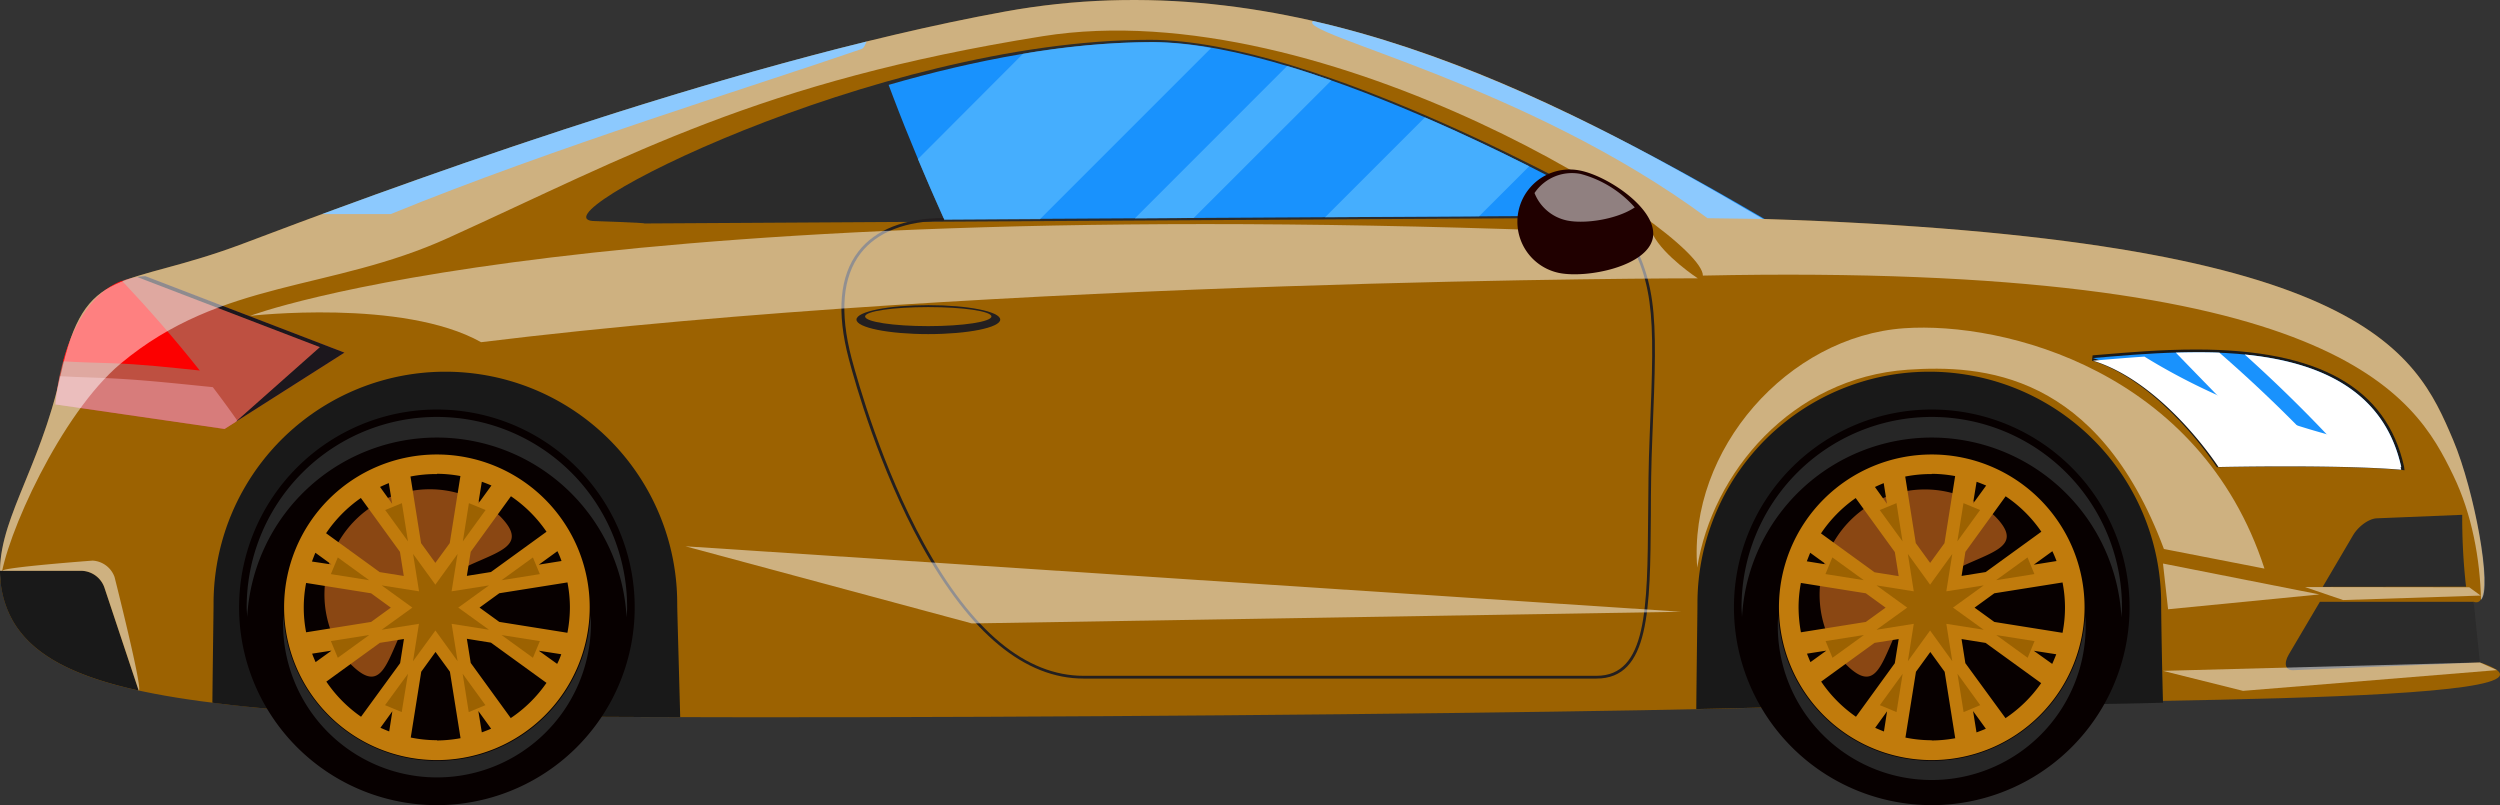 <?xml version="1.0" encoding="UTF-8"?> <svg xmlns="http://www.w3.org/2000/svg" viewBox="0 0 569.87 183.53"><rect x="0" y="0" width="569.87" height="183.53" fill="#333333" stroke="none"/> <defs> <style>.cls-1{fill:#9c6201;}.cls-2{fill:#191919;}.cls-3{fill:#070000;}.cls-4{fill:#8a4713;}.cls-5{fill:#c17b0c;}.cls-6{fill:#262626;}.cls-7{fill:#1992fd;}.cls-8{fill:#fff;}.cls-9{fill:#2b2b2b;}.cls-10{fill:#231f20;}.cls-11{fill:#be5041;}.cls-12{fill:#fc0000;}.cls-13{fill:#d77c7b;}.cls-14{fill:#1c171d;}.cls-15{opacity:0.5;}.cls-16{fill:#200000;}.cls-17{opacity:0.7;}.cls-18{fill:#59b9ff;}</style> </defs> <title>car5Ресурс 6</title> <g id="Слой_2" data-name="Слой 2"> <g id="_Layer_" data-name="&lt;Layer&gt;"> <path class="cls-1" d="M565.29,151c-1.81-.58-1.56-5.81-1.41-13.83,5.58,2.21.22-25.29-4.71-36.91-8.7-20.52-20.52-46-157.31-50.36C352.11,20.68,293.66-9.16,229,2.65S83.48,44.93,55.51,55.5,19.45,59.86,13.85,85.34s-18,37.31-12.44,52.86,27.36,20.52,62.8,23.64,279.19,1.23,340.76-.63S595.76,161,565.29,151Z"></path> <path class="cls-2" d="M101.52,84.73a52.84,52.84,0,0,1,52.85,52.85c0,1.65.34,12.71.68,25.89-43.83-.12-79-.6-90.84-1.63-5.6-.5-10.88-1-15.8-1.66.11-11.28.27-20.5.27-22.6A52.84,52.84,0,0,1,101.52,84.73Z"></path> <path class="cls-2" d="M439.78,84.73a52.84,52.84,0,0,1,52.85,52.85c0,1.46.12,11.43.42,22.6-28,.83-60,.18-88.08,1-5,.15-11.16.3-18.31.45.11-11.95.27-21.89.27-24.08A52.85,52.85,0,0,1,439.78,84.73Z"></path> <path class="cls-3" d="M395.25,138.43a45.09,45.09,0,1,0,45.08-45.08A45.09,45.09,0,0,0,395.25,138.43Z"></path> <path class="cls-4" d="M420.78,151.45c9.35,9.35,8.09-7.08,17.44-16.43s25.78-8.09,16.43-17.45a24,24,0,0,0-33.87,33.88Z"></path> <path class="cls-5" d="M405.51,138.43a34.83,34.83,0,1,0,34.82-34.83A34.82,34.82,0,0,0,405.51,138.43ZM411.9,149l4.41-.69-3.62,2.62C412.4,150.29,412.15,149.65,411.9,149Zm-1.38-4.87a31.36,31.36,0,0,1-.54-5.69,29.86,29.86,0,0,1,.53-5.56l14.8,2.36,4.51,3.27-4.51,3.26Zm57.28,7.21-4.2-3,5.12.8C468.44,149.86,468.13,150.6,467.8,151.33Zm-13.2-9.57-4.5-3.26,4.5-3.27,15.55-2.47a29.7,29.7,0,0,1,0,11.48Zm14.18-13.88-5.18.83,4.23-3.07C468.18,126.36,468.49,127.12,468.78,127.88ZM412.63,126l3.68,2.67-4.45-.72C412.1,127.33,412.35,126.68,412.63,126ZM423,113.53l8.92,12.31.88,5.49-5.5-.88-12.21-8.86A30.62,30.62,0,0,1,423,113.53Zm4.39-2.52c.66-.32,1.34-.61,2-.88l.74,4.72Zm12.95-3a30.19,30.19,0,0,1,5.33.51l-2.43,15.29-3.27,4.5-3.27-4.5-2.41-15.18A30.06,30.06,0,0,1,440.33,108.06Zm10.22,1.81c.74.27,1.47.55,2.18.86l-3,4.13Zm14.79,11.36-12.72,9.22-5.49.88.87-5.49,9.17-12.66A30.23,30.23,0,0,1,465.34,121.23Zm-8.22,42.49L448,151.17l-.87-5.5,5.49.88,12.66,9.17A30.59,30.59,0,0,1,457.12,163.72Zm-4.46,2.44c-.7.31-1.41.58-2.13.84l-.78-4.86Zm-12.33,2.63a30.11,30.11,0,0,1-6-.61l2.4-15,3.27-4.51,3.27,4.51,2.41,15.15A31,31,0,0,1,440.33,168.79Zm-10.9-2q-1-.39-2-.84l2.71-3.76Zm-14.3-11.38,12.16-8.82,5.5-.87-.88,5.5-8.86,12.21A30.66,30.66,0,0,1,415.13,155.36Z"></path> <path class="cls-1" d="M432.31,162.32l-3.8-1.58,5.2-7.16Zm15.29,0-1.4-8.74,5.19,7.16Zm-12.71-11.59,1.35-8.53-8.5,1.35,7-5.05-7-5.06,8.5,1.35-1.35-8.52,5.07,7,5.06-7-1.36,8.52,8.52-1.35-7,5.06,7,5.05-8.52-1.35,1.36,8.52-5.06-7Zm-17.18-.79-1.57-3.81,8.74-1.38Zm44.49,0-7.15-5.18,8.72,1.38ZM455,132.25l7.17-5.19,1.57,3.8Zm-30.16,0-8.73-1.39,1.57-3.8Zm8.84-8.84-5.2-7.15,3.82-1.57Zm12.49,0,1.4-8.72,3.79,1.57Z"></path> <path class="cls-6" d="M440.33,99.74a43.34,43.34,0,0,0-43.25,41c0-.78-.1-1.55-.1-2.34a43.36,43.36,0,0,1,86.72,0c0,.79-.09,1.56-.12,2.34A43.34,43.34,0,0,0,440.33,99.74Z"></path> <path class="cls-6" d="M440.33,173.43a35.07,35.07,0,0,0,35-33.2c0,.63.09,1.24.09,1.89a35.09,35.09,0,1,1-70.17,0c0-.65.06-1.26.09-1.89A35.07,35.07,0,0,0,440.33,173.43Z"></path> <path class="cls-3" d="M54.5,138.43A45.09,45.09,0,1,0,99.59,93.35,45.1,45.1,0,0,0,54.5,138.43Z"></path> <path class="cls-4" d="M80,151.45c9.36,9.35,8.08-7.08,17.44-16.43s25.79-8.09,16.44-17.45A24,24,0,0,0,80,151.45Z"></path> <path class="cls-5" d="M64.76,138.43A34.83,34.83,0,1,0,99.59,103.6,34.82,34.82,0,0,0,64.76,138.43ZM71.15,149l4.41-.69-3.62,2.62C71.66,150.29,71.39,149.65,71.15,149Zm-1.37-4.87a29.57,29.57,0,0,1,0-11.25l14.81,2.36,4.5,3.27-4.5,3.26ZM127,151.33l-4.18-3,5.12.8C127.69,149.86,127.38,150.6,127,151.33Zm-13.19-9.57-4.5-3.26,4.5-3.27,15.54-2.47a30.2,30.2,0,0,1,.56,5.67,30.93,30.93,0,0,1-.57,5.81ZM128,127.88l-5.17.83,4.23-3.07C127.43,126.36,127.73,127.12,128,127.88ZM71.89,126l3.67,2.67L71.11,128C71.36,127.33,71.6,126.68,71.89,126Zm10.35-12.51,8.93,12.31.87,5.49-5.49-.88-12.22-8.86A30.62,30.62,0,0,1,82.24,113.53ZM86.63,111c.67-.32,1.34-.61,2-.88l.76,4.72Zm13-3a30.08,30.08,0,0,1,5.32.51l-2.43,15.29-3.28,4.5-3.26-4.5-2.41-15.18A30.23,30.23,0,0,1,99.59,108.06Zm10.2,1.81c.75.27,1.48.55,2.19.86l-3,4.13Zm14.8,11.36-12.72,9.22-5.49.88.88-5.49,9.17-12.66A30.63,30.63,0,0,1,124.59,121.23Zm-8.22,42.49-9.11-12.55-.88-5.5,5.49.88,12.66,9.17A30.44,30.44,0,0,1,116.37,163.72Zm-4.46,2.44c-.69.31-1.41.58-2.12.84l-.79-4.86Zm-12.32,2.63a30,30,0,0,1-6-.61l2.39-15,3.26-4.51,3.28,4.51,2.42,15.15A31.12,31.12,0,0,1,99.59,168.79Zm-10.91-2c-.67-.26-1.34-.54-2-.84l2.72-3.76Zm-14.3-11.38,12.17-8.82,5.49-.87-.87,5.5L82.3,163.38A30.51,30.51,0,0,1,74.38,155.36Z"></path> <path class="cls-1" d="M91.57,162.32l-3.8-1.58L93,153.58Zm15.28,0-1.39-8.74,5.19,7.16ZM94.14,150.73l1.36-8.53L87,143.55l7-5.05-7-5.06,8.52,1.35-1.36-8.52,5.08,7,5.06-7-1.36,8.52,8.52-1.35-7,5.06,7,5.05-8.51-1.35,1.36,8.52-5.06-7ZM77,149.94l-1.58-3.81,8.74-1.38Zm44.48,0-7.15-5.18,8.73,1.38Zm-7.16-17.68,7.16-5.19,1.58,3.8Zm-30.17,0-8.73-1.39,1.58-3.8ZM93,123.41l-5.19-7.15,3.8-1.57Zm12.5,0,1.39-8.72,3.8,1.57Z"></path> <path class="cls-6" d="M99.59,99.74a43.33,43.33,0,0,0-43.25,41c0-.78-.11-1.55-.11-2.34a43.36,43.36,0,0,1,86.72,0c0,.79-.08,1.56-.12,2.34A43.34,43.34,0,0,0,99.59,99.74Z"></path> <path class="cls-6" d="M99.59,173.43a35,35,0,0,0,35-33.2c.05.63.11,1.24.11,1.89a35.09,35.09,0,1,1-70.18,0c0-.65.06-1.26.09-1.89A35.08,35.08,0,0,0,99.59,173.43Z"></path> <path class="cls-2" d="M548,106.36c-4-18-19.46-26.69-47.39-26.69-7.79,0-15.49.65-21.67,1.17L477,81l-.13,1.21c15.75,4.85,28.14,23.8,28.26,24l.2.29h.34c.07,0,6.93-.16,15.45-.16,7.86,0,18.78.14,26.14.77l.85.08Z"></path> <path class="cls-7" d="M547.36,106.49c-14.3-1.24-41.66-.62-41.66-.62s-12.44-19.28-28.61-24.25C499.47,79.75,540.51,75.4,547.36,106.49Z"></path> <path class="cls-8" d="M520.4,105.71c-8-8.55-16.29-16.9-24.43-25.33,3.26-.09,6.59-.12,9.92,0A322,322,0,0,1,532,105.81C528,105.74,524,105.71,520.4,105.71Z"></path> <path class="cls-8" d="M511.67,80.81c16.51,1.65,31.75,7.8,35.69,25.68-3.07-.27-6.73-.45-10.6-.56A326.73,326.73,0,0,0,511.67,80.81Z"></path> <path class="cls-8" d="M545.84,102.61l.19,0a35,35,0,0,1,1.33,4.47c-14.3-1.23-41.66-.62-41.66-.62s-12.44-19.27-28.61-24.24c3.51-.3,7.49-.65,11.73-.93C506.17,92,525.83,98.69,545.84,102.61Z"></path> <path class="cls-9" d="M528.81,137.18h35.07c.47,4.61.91,9.24,1.41,13.83l-42.57,1.76c-1.76.07-2.21-1.53-1-3.58Z"></path> <path class="cls-9" d="M529.46,133.77,536.38,122c1.21-2.05,3.63-3.78,5.39-3.85l19.49-.8a139.64,139.64,0,0,0,.87,16.38Z"></path> <path class="cls-9" d="M146.92,50.94c0-.18-11-.54-11.19-.54-16.15,0,63.84-41.33,126.43-41.33,37.72,0,102.39,36.48,108.6,40,.16.09,0,.37,0,.54Z"></path> <path class="cls-7" d="M203.56,22c-.35-.88-.69-1.77-1-2.65,19.38-5.62,40.66-9.75,60.19-9.75,36.8,0,99.87,35.57,105.93,39,.15.09,0,.36,0,.53L215.25,50C211.09,40.8,207.17,31.51,203.56,22Z"></path> <path class="cls-7" d="M197.56,9.46c-.35.6-.53,1.49-1.2,1.72C172.41,19.44,126,33.7,89.09,48.79H73.44C103,37.89,151.48,20.78,197.56,9.46Z"></path> <path class="cls-7" d="M299.31,4.79c36.41,8.3,72.42,27.29,102.92,45.13l-13-.18C347.94,19.14,295.31,7.67,299.31,4.79Z"></path> <path class="cls-10" d="M247,154.68h116.9c12.13,0,12.26-15.63,12.41-37.25,0-5.7.08-11.58.34-17.77,1.26-30.17,1.21-35.6-7.77-50.69l-.53.32c8.89,14.95,8.93,20.34,7.68,50.34-.26,6.21-.3,12.09-.34,17.79-.16,21.27-.27,36.63-11.79,36.63H247c-13.15,0-25.39-10.14-36.39-30.15-9.56-17.37-15-36.68-16.48-42.18-2.77-10.55-2.08-18.61,2.06-24,3.73-4.83,10.32-7.4,19-7.4v-.62c-8.93,0-15.68,2.64-19.54,7.65-4.26,5.52-5,13.77-2.16,24.5,1.46,5.53,6.94,24.9,16.53,42.33C221.2,144.43,233.63,154.68,247,154.68Z"></path> <path class="cls-11" d="M33.13,63,78.52,80.38,51.16,97.78l-38.55-5.6S14.48,63.59,33.13,63Z"></path> <path class="cls-12" d="M25.33,82.79c-3.66-.12-7.32-.2-10.95-.43C16.29,75.47,20.12,67,27.8,64,34,70.58,39.94,77.39,45.54,84.46,38.81,83.76,32.07,83,25.33,82.79Z"></path> <path class="cls-13" d="M27,86.33c7.18.41,14.35,1.21,21.51,1.92,1.92,2.52,3.8,5.08,5.61,7.67l-2.92,1.86-38.55-5.6a49.91,49.91,0,0,1,1-6.43C18,86,22.48,86.07,27,86.33Z"></path> <path class="cls-14" d="M72.92,79.13l-41.69-16a18.85,18.85,0,0,1,1.9-.18L78.52,80.38,53.7,96.17Z"></path> <g class="cls-15"> <path class="cls-8" d="M559.17,108.27c-8.7-17.92-25.77-48.48-171-45.45,0-9.8-85.81-64.9-150.48-54.57s-94,27.15-135.56,46C75.32,66.43,50.6,63.61,27.53,82.86,13.91,94.22,1.13,122.51.11,132.46c-1.26-13,8.85-24.84,13.74-47.12,5.6-25.48,13.68-19.27,41.66-29.84S164.33,14.46,229,2.65s123.12,18,172.87,47.26c136.79,4.35,148.61,29.84,157.31,50.36,4.9,11.55,9,34.06,6.36,36.45C565.33,127.6,563.54,117.24,559.17,108.27Z"></path> </g> <g class="cls-15"> <path class="cls-8" d="M387,63.44S228,63.48,109.66,78C91.85,68,57,72,57,72s76.76-29.37,319.78-18.51C379.34,58.43,387,63.44,387,63.44Z"></path> </g> <g class="cls-15"> <path class="cls-8" d="M434.09,74.82c22.73-1.57,67.44,9.71,82.09,54.79l-22.92-4.47c-15.09-40.42-41.53-42-58.38-40.87-26.51,1.83-44.58,23.53-48,45.11C384.8,102.49,407.58,76.65,434.09,74.82Z"></path> </g> <g class="cls-15"> <polygon class="cls-8" points="383.2 139.45 156.25 124.53 221.53 142.11 383.2 139.45"></polygon> </g> <g class="cls-15"> <polygon class="cls-8" points="528.7 135.5 493.05 128.46 494.21 138.88 528.7 135.5"></polygon> </g> <g class="cls-15"> <polygon class="cls-8" points="565.29 151.01 493.03 152.92 511.29 157.48 569.18 152.75 565.29 151.01"></polygon> </g> <g class="cls-15"> <polygon class="cls-8" points="562.86 133.87 525.42 133.82 534.11 136.78 565.46 135.76 562.86 133.87"></polygon> </g> <path class="cls-10" d="M195.23,72.85c0,1.83,7.32,3.31,16.36,3.31S228,74.68,228,72.85s-7.32-3.29-16.36-3.29S195.23,71,195.23,72.85Z"></path> <path class="cls-1" d="M197.2,72.14c0,1.22,6.44,2.2,14.39,2.2s14.4-1,14.4-2.2S219.54,70,211.59,70,197.2,70.93,197.2,72.14Z"></path> <path class="cls-16" d="M376.76,54.24c-1.27,6.46-14.85,9.23-21.26,8a11.91,11.91,0,0,1,4.6-23.38C366.52,40.08,378,47.79,376.76,54.24Z"></path> <g class="cls-15"> <path class="cls-8" d="M349.79,44a10.21,10.21,0,0,0,7.51,6.28c4,.79,11.2-.24,15.34-3a25,25,0,0,0-12.38-7.64A10.27,10.27,0,0,0,349.79,44Z"></path> </g> <g class="cls-17"> <path class="cls-18" d="M302.05,49.52l35.1-.21L348.57,37.9c-6.87-3.46-15-7.36-23.76-11.14Z"></path> </g> <g class="cls-17"> <path class="cls-18" d="M258.68,49.78l13.42-.09,31.38-31.36c-3.37-1.18-6.73-2.29-10.07-3.29Z"></path> </g> <g class="cls-17"> <path class="cls-18" d="M262.73,9.59a179.68,179.68,0,0,0-29.54,2.67l-23.95,24q2.91,6.95,6,13.83l21.82-.13,39-39A80.92,80.92,0,0,0,262.73,9.59Z"></path> </g> <path class="cls-2" d="M23.76,133.85a5.69,5.69,0,0,0-5-3.73H0a23.24,23.24,0,0,0,1.4,8.08c3.6,10,13.89,15.61,30.19,19.19Z"></path> <g class="cls-15"> <path class="cls-8" d="M18.78,130.12a5.69,5.69,0,0,1,5,3.73l7.84,23.54c1.1.27-5.51-25.87-5.51-25.87a5.66,5.66,0,0,0-5-3.73S.45,129.33.54,130.12Z"></path> </g> </g> </g> </svg> 